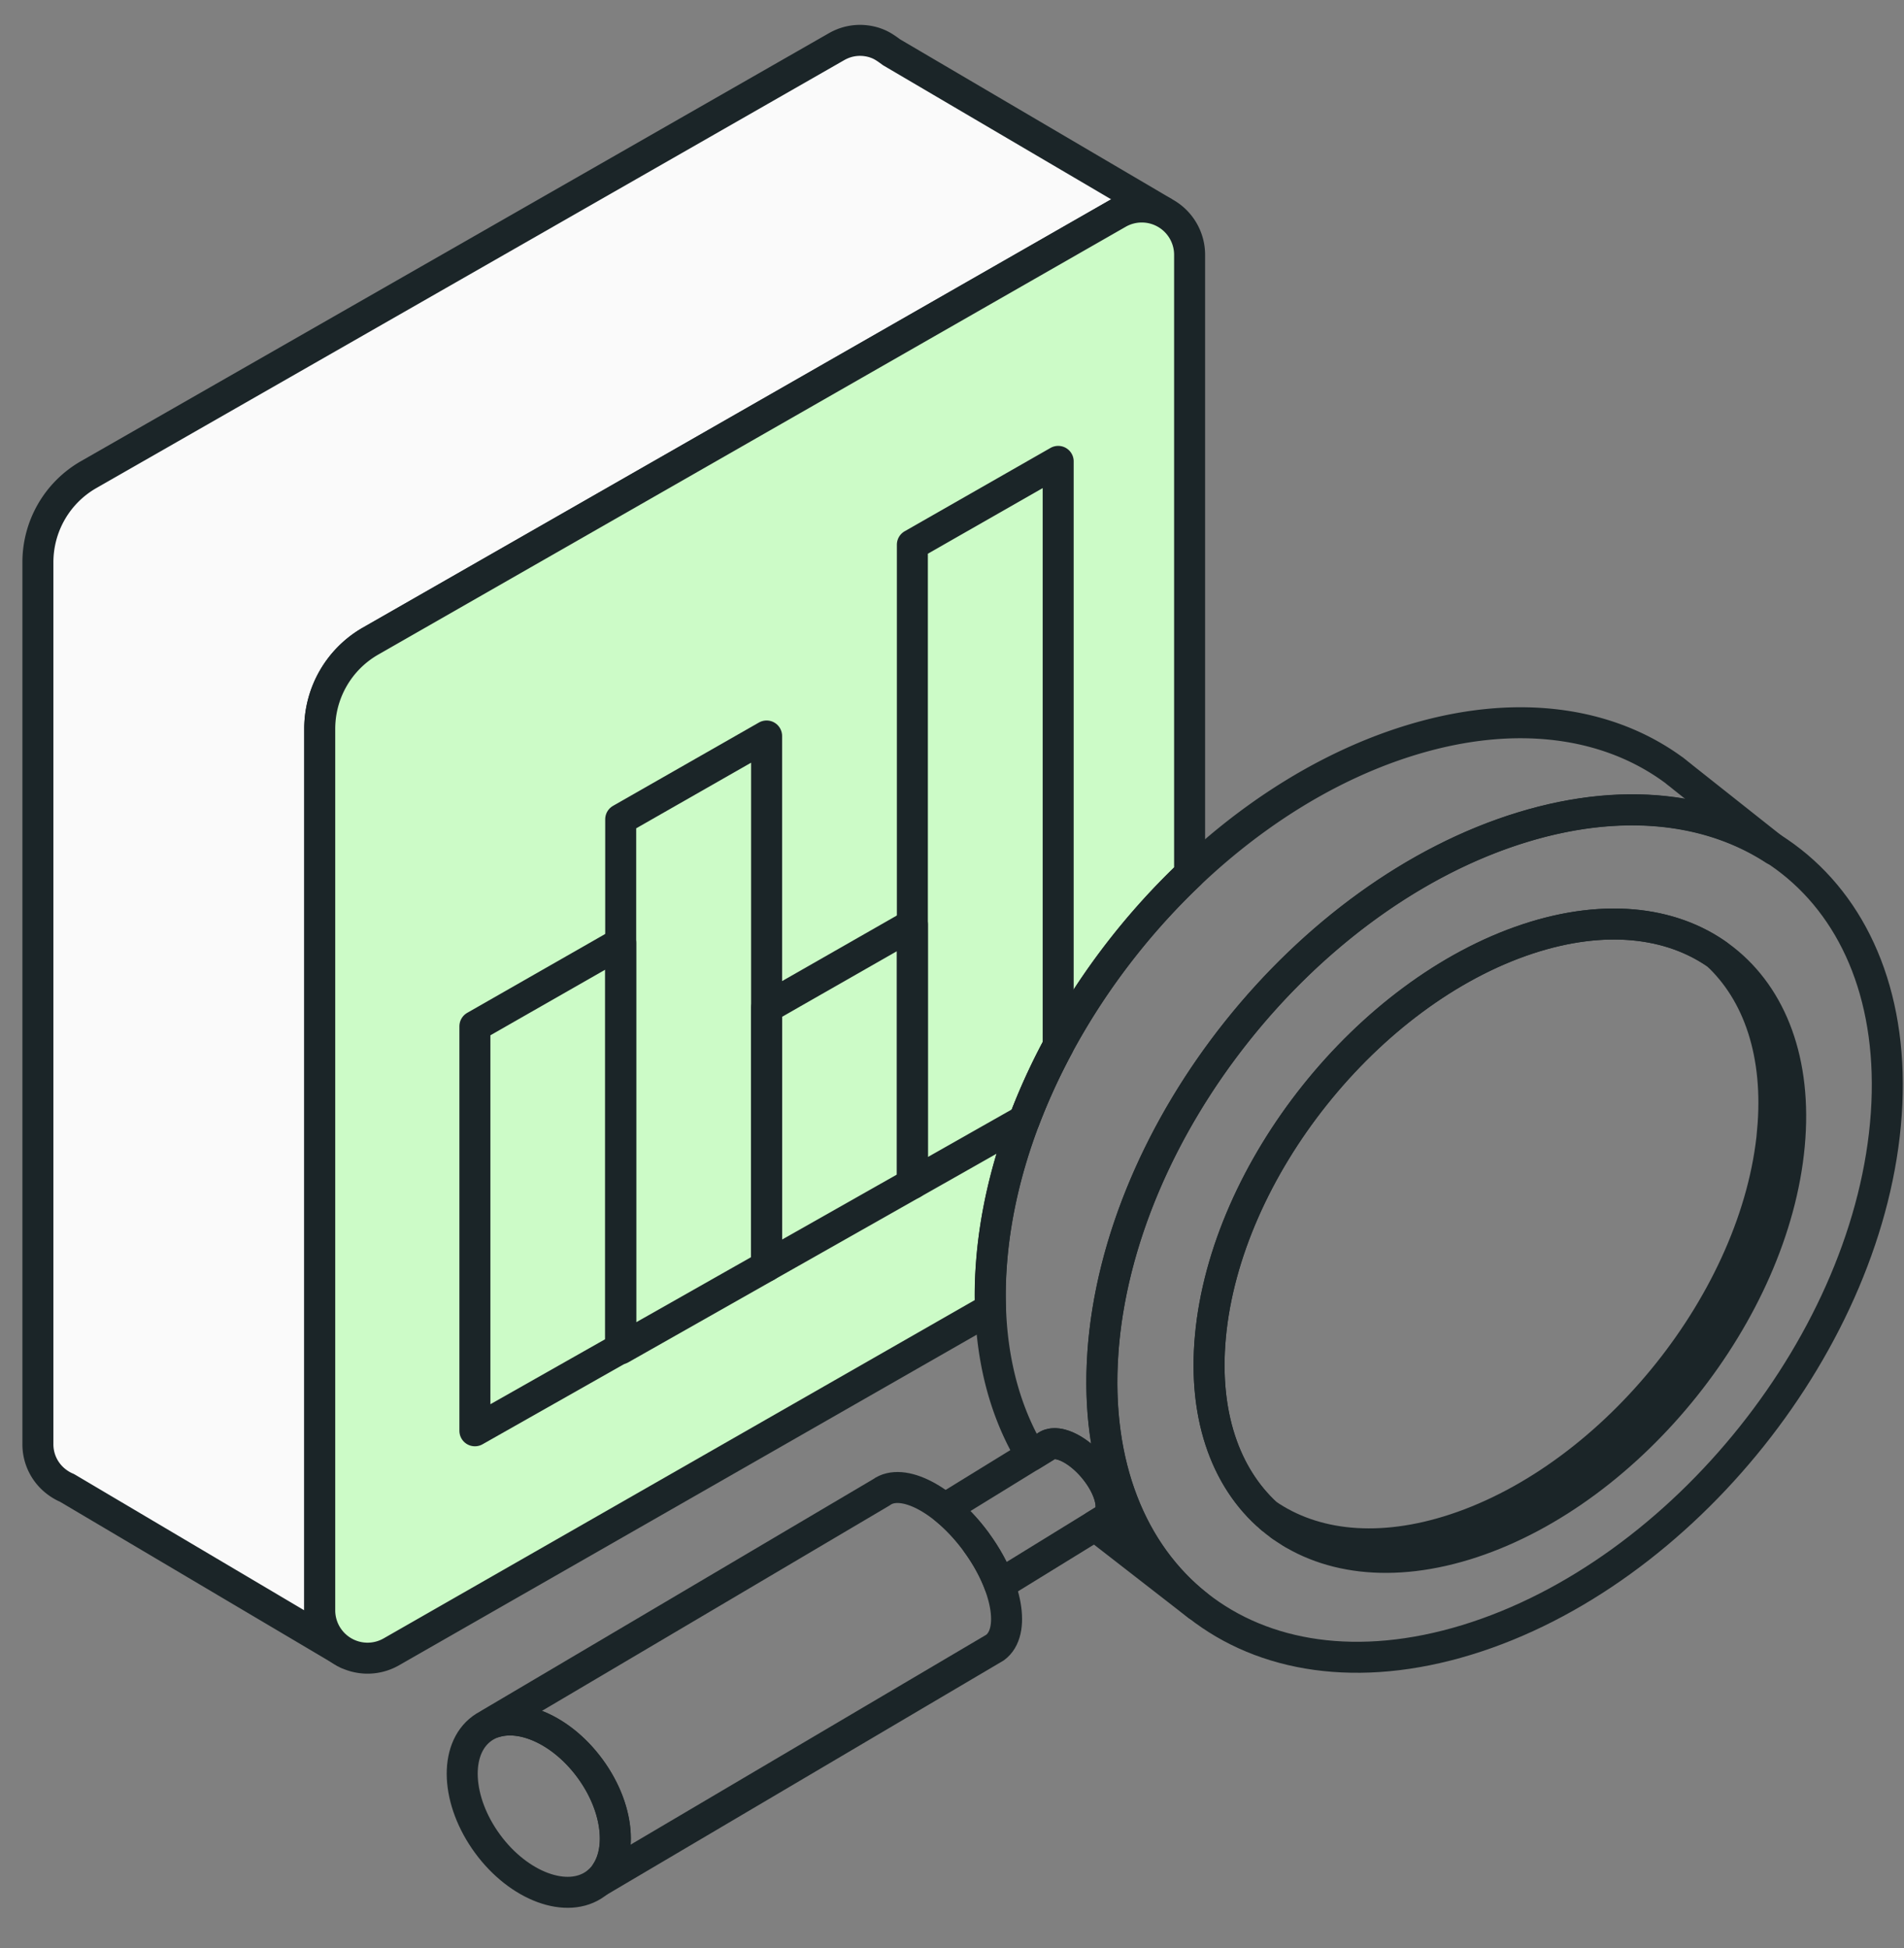 <svg xmlns="http://www.w3.org/2000/svg" width="43" height="44" fill="none" xmlns:v="https://vecta.io/nano"><rect width="100%" height="100%" fill="#808080" stroke="none"/><g stroke="#1b2528" stroke-width=".7"><path d="M24.908 30.562c-.349 5.07 3.328 7.97 8.214 6.478S42.25 30.23 42.6 25.159s-3.328-7.97-8.214-6.478-9.129 6.811-9.479 11.881zm9.593-9.356c3.61-1.193 6.256.89 5.909 4.655s-3.555 7.784-7.165 8.978-6.256-.89-5.909-4.655 3.555-7.783 7.165-8.978z" stroke-linejoin="round"/><g stroke-miterlimit="10"><path d="M29.147 34.603l.086.052-.086-.052z"/><path d="M40.031 25.556c.161-1.751-.324-3.137-1.253-4-1.062-.743-2.56-.917-4.277-.349-3.61 1.193-6.819 5.213-7.165 8.978-.163 1.759.331 3.148 1.27 4.01 1.062.734 2.552.904 4.261.339 3.61-1.193 6.819-5.213 7.165-8.978z"/><path d="M28.66 34.245l.092.079m.139.107l.092.069-.092-.069z"/></g><g stroke-linejoin="round"><path d="M7.221 36.375V16.459c0-.818.438-1.576 1.149-1.982l16.886-9.665a1.06 1.06 0 0 1 .994-.037l-6.115-3.594c-.138-.102-.232-.166-.368-.212l-.007-.003c-.274-.089-.585-.074-.869.089L2.005 10.718c-.711.406-1.149 1.162-1.149 1.982v19.916a1.06 1.06 0 0 0 .422.853c.072.055.15.101.234.136l6.203 3.672c-.289-.187-.492-.509-.492-.902v-.002z" fill="#fafafa"/><path d="M7.801 37.329l.025.013c-.008-.005-.017-.01-.025-.013z"/><path d="M22.386 28.597c.22-3.192 1.984-6.483 4.48-8.855V5.749a1.08 1.08 0 0 0-1.611-.934L8.37 14.48c-.711.407-1.149 1.163-1.149 1.982v19.916a1.08 1.08 0 0 0 1.611.934l13.537-7.748c-.012-.312-.007-.633.017-.966v-.002z" fill="#ccfbc7"/><path d="M10.725 23.18v9.136l3.293-1.865v-9.153l-3.293 1.882z"/><path d="M14.018 18.505v11.96l3.295-1.867V16.623l-3.295 1.882z"/><path d="M17.313 22.762v5.835l3.293-1.865V20.88l-3.293 1.882z"/><path d="M23.898 23.629V10.421l-3.293 1.882v14.43l2.528-1.433a14.04 14.04 0 0 1 .764-1.67z"/></g></g><path d="M40.41 25.862c.181-1.974-.46-3.486-1.633-4.306.929.863 1.414 2.249 1.253 4-.348 3.765-3.555 7.783-7.165 8.978-1.717.568-3.214.393-4.276-.35 1.069.993 2.723 1.294 4.655.655 3.61-1.193 6.819-5.213 7.165-8.978z" fill="#1b2528"/><g stroke="#1b2528" stroke-width=".7" stroke-linejoin="round"><path d="M13.453 42.544c.64-.469.582-1.634-.127-2.601s-1.804-1.37-2.443-.901-.582 1.634.127 2.601 1.804 1.371 2.443.901z"/><path d="M22.047 34.828c-.711-.968-1.67-1.468-2.144-1.121l-8.825 5.215c.034-.012.071-.022.108-.028.645-.192 1.532.222 2.139 1.05s.734 1.791.363 2.35c-.042.081-.096.148-.165.2l8.949-5.282c.474-.348.284-1.415-.427-2.382l.002-.002z"/><path d="M24.7 33.153c-.378-.45-.865-.665-1.085-.481l-2.276 1.401c.245.198.489.454.709.753.235.319.412.65.527.961l2.409-1.483c.222-.187.094-.701-.286-1.152l.002.002z"/><path d="M37.863 17.44l-.066-.052h-.002c-1.48-1.085-3.562-1.396-5.929-.672-4.885 1.492-9.129 6.811-9.478 11.881-.118 1.699.22 3.15.9 4.277l.326-.2c.222-.187.707.029 1.085.48s.506.966.286 1.152l-.254.156 2.318 1.801c-1.485-1.173-2.317-3.165-2.142-5.698.349-5.07 4.593-10.389 9.479-11.881 2.239-.684 4.224-.442 5.684.506l-2.058-1.63a5.43 5.43 0 0 0-.15-.119v-.002z"/></g></svg>